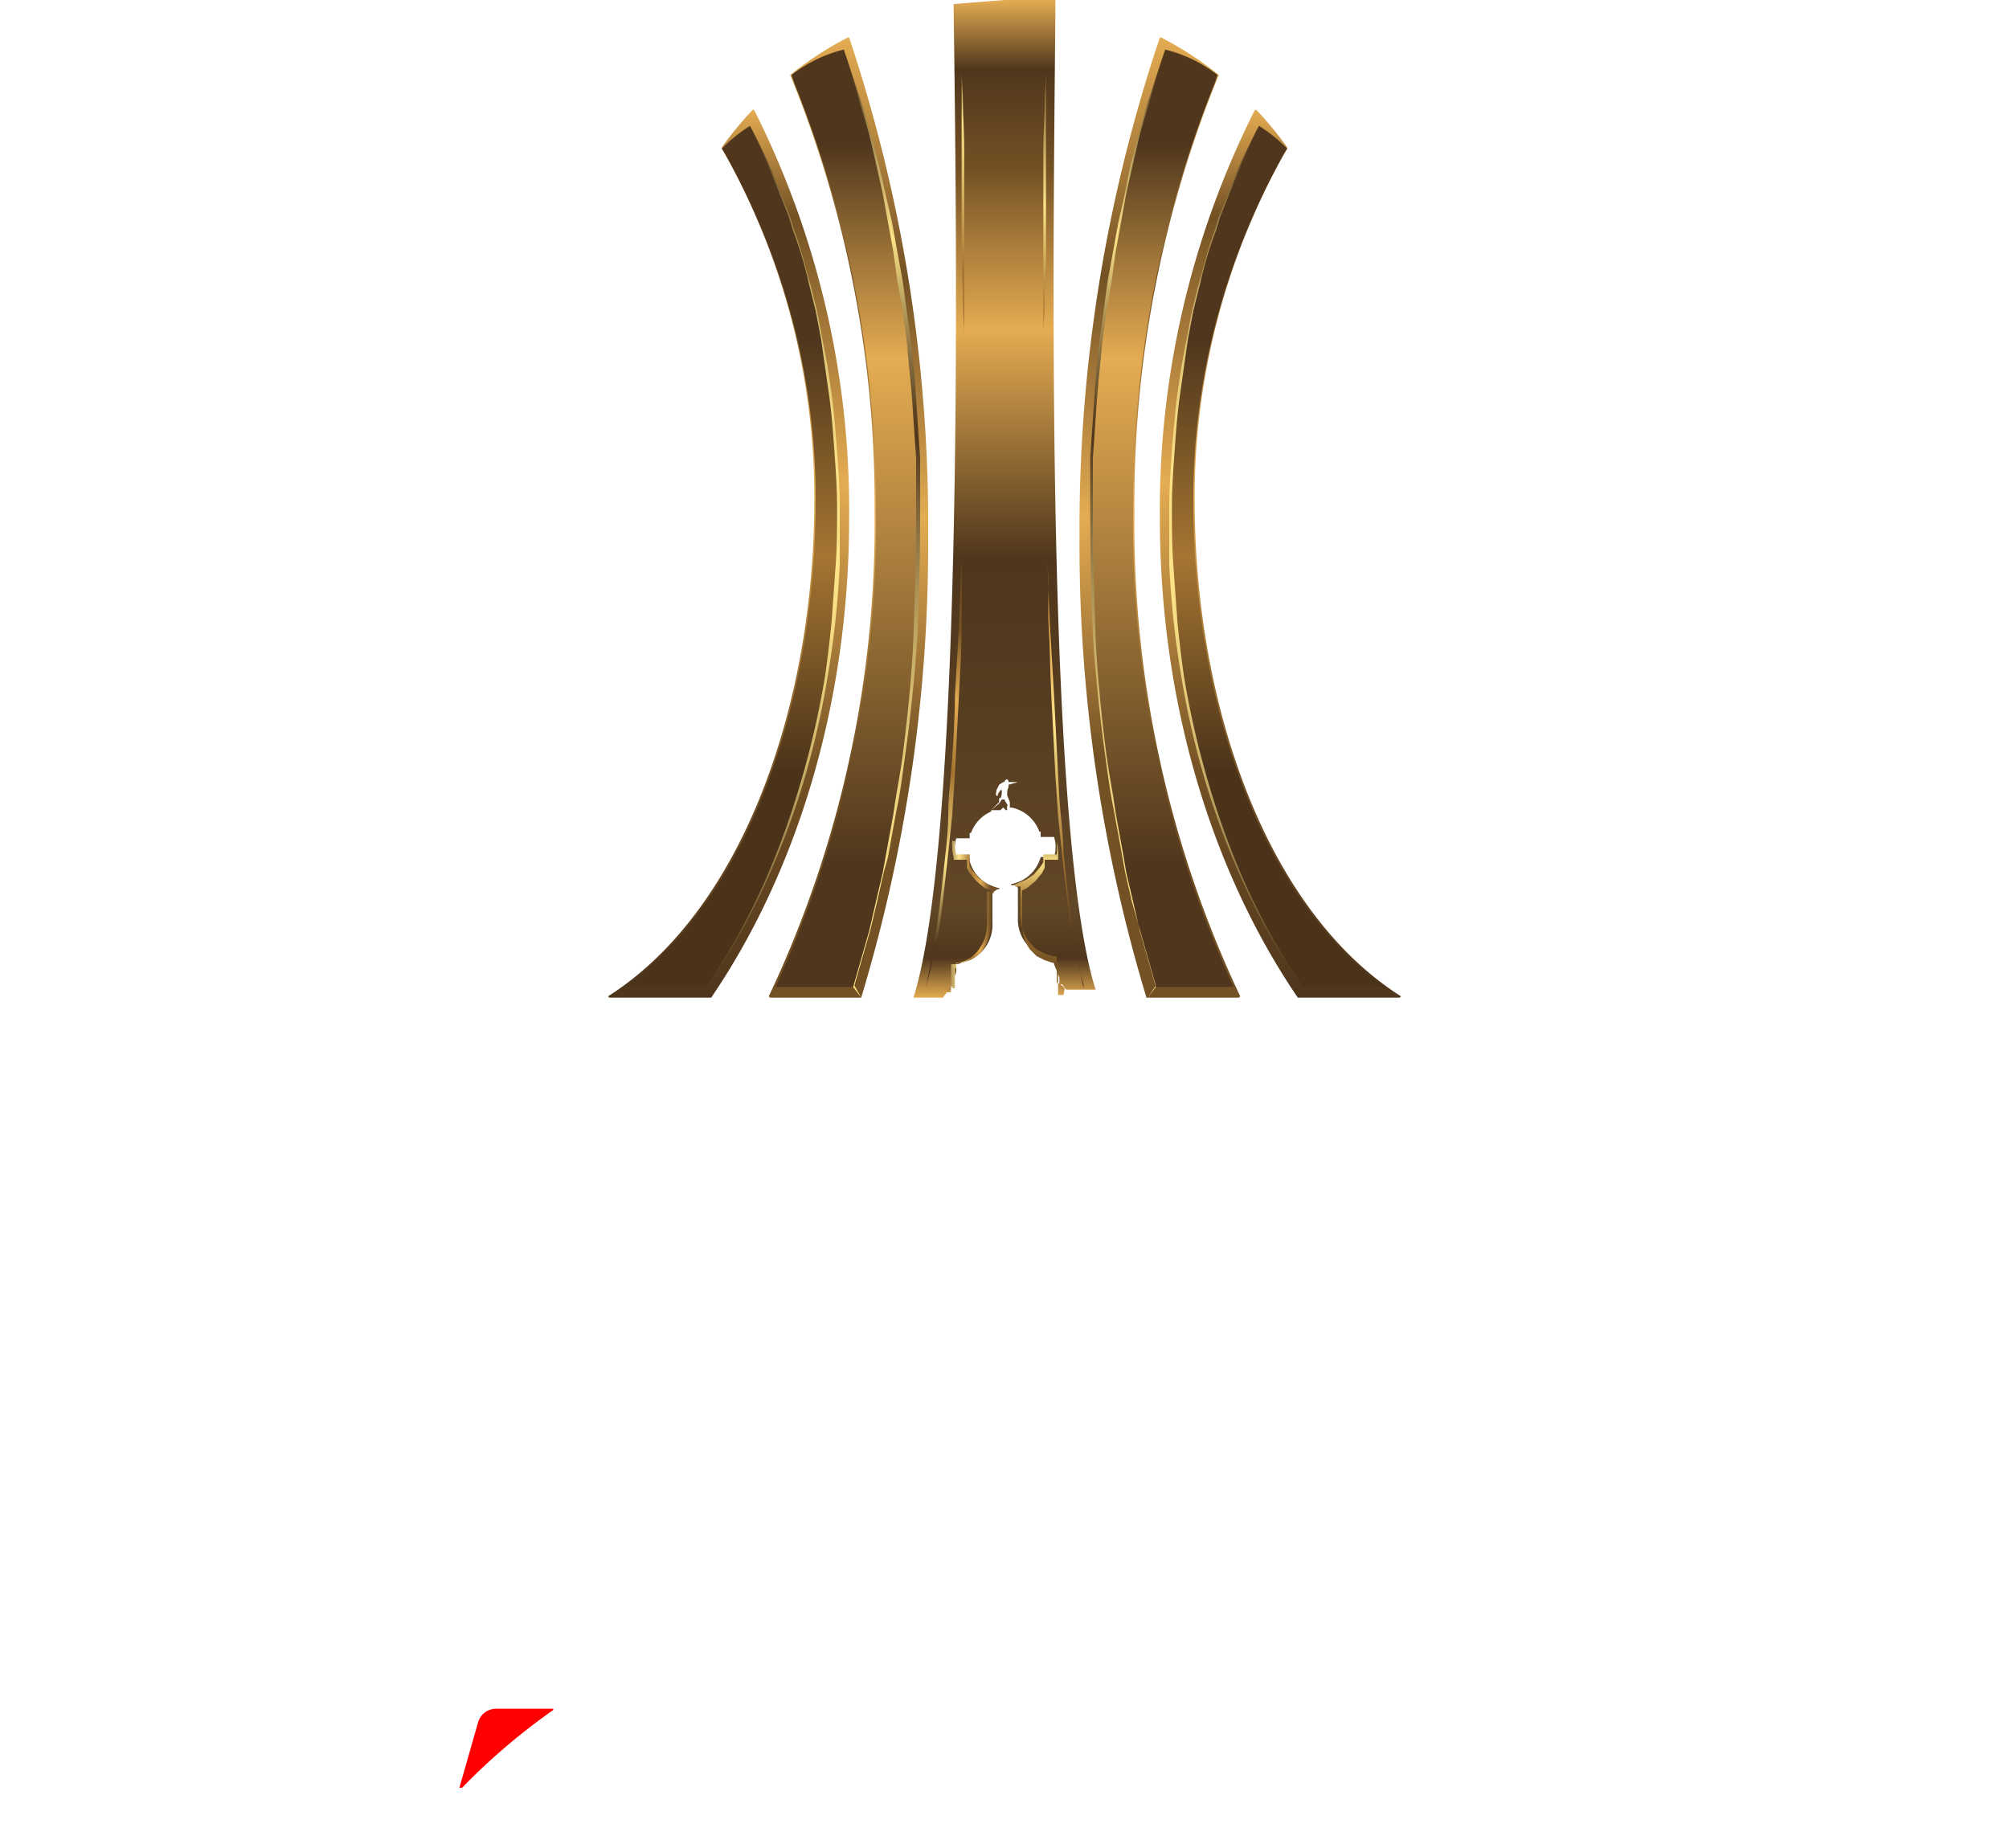 <svg xmlns="http://www.w3.org/2000/svg" xmlns:xlink="http://www.w3.org/1999/xlink" viewBox="0 0 150 138" width="329.69" height="303.315"><defs><style type="text/css">.a{mask:url(#a);filter:url(#s);}.b,.d{mix-blend-mode:multiply;}.b{fill:url(#c);}.c{mask:url(#d);filter:url(#v);}.d{fill:url(#f);}.e{fill:red;}.f{fill:url(#g);}.g{fill:url(#h);}.h{fill:url(#i);}.i{fill:url(#j);}.j{fill:url(#k);}.k{fill:url(#l);}.l{fill:url(#m);}.m{fill:url(#n);}.n{fill:url(#o);}.o{fill:url(#p);}.p{fill:url(#q);}.q{mask:url(#r);}.r{fill:url(#t);}.s{mask:url(#u);}.t{fill:url(#w);}.u{fill:url(#x);}.v{fill:url(#y);}.w{fill:url(#z);}.x{fill:url(#aa);}.y{fill:url(#ab);}.z{fill:url(#ac);}.aa{fill:url(#ad);}.ab{fill:url(#ae);}.ac{filter:url(#e);}.ad{filter:url(#b);}</style><filter id="b" x="71.85" y="-8260.65" width="6.3" height="32766" filterUnits="userSpaceOnUse" color-interpolation-filters="sRGB"><feFlood flood-color="#fff" result="bg"/><feBlend in="SourceGraphic" in2="bg"/></filter><mask id="a" x="71.85" y="-8260.65" width="6.3" height="32766" maskUnits="userSpaceOnUse"><g class="ad"/></mask><linearGradient id="c" x1="75" y1="7.93" x2="75" y2="0.67" gradientUnits="userSpaceOnUse"><stop offset="0"/><stop offset="0.05" stop-color="#1e1e1e"/><stop offset="0.17" stop-color="#616161"/><stop offset="0.28" stop-color="#999"/><stop offset="0.38" stop-color="#c5c5c5"/><stop offset="0.47" stop-color="#e5e5e5"/><stop offset="0.55" stop-color="#f8f8f8"/><stop offset="0.6" stop-color="#fff"/><stop offset="1" stop-color="#fff"/></linearGradient><filter id="e" x="69.1" y="-8260.65" width="11.81" height="32766" filterUnits="userSpaceOnUse" color-interpolation-filters="sRGB"><feFlood flood-color="#fff" result="bg"/><feBlend in="SourceGraphic" in2="bg"/></filter><mask id="d" x="69.1" y="-8260.65" width="11.81" height="32766" maskUnits="userSpaceOnUse"><g class="ac"/></mask><linearGradient id="f" x1="75" y1="0.67" x2="75" y2="73.77" gradientUnits="userSpaceOnUse"><stop offset="0.06" stop-color="#fff"/><stop offset="0.22" stop-color="#fff"/><stop offset="0.38" stop-color="#fff"/><stop offset="0.53" stop-color="#fff"/><stop offset="0.74" stop-color="#ccc"/><stop offset="0.75" stop-color="#cfcfcf"/><stop offset="0.8" stop-color="#eaeaea"/><stop offset="0.84" stop-color="#f9f9f9"/><stop offset="0.88" stop-color="#fff"/><stop offset="1" stop-color="#fff"/></linearGradient><linearGradient id="g" x1="75" y1="74.51" x2="75" gradientUnits="userSpaceOnUse"><stop offset="0" stop-color="#e4ac52"/><stop offset="0.04" stop-color="#4f361c"/><stop offset="0.09" stop-color="#614726"/><stop offset="0.44" stop-color="#4f361c"/><stop offset="0.67" stop-color="#e4ac52"/><stop offset="0.83" stop-color="#745124"/><stop offset="0.93" stop-color="#4f361c"/><stop offset="1" stop-color="#e4ac52"/></linearGradient><linearGradient id="h" x1="71.95" y1="25.83" x2="71.95" y2="4.34" gradientUnits="userSpaceOnUse"><stop offset="0.25" stop-color="#a57531"/><stop offset="0.79" stop-color="#fde489"/><stop offset="1" stop-color="#745124"/></linearGradient><linearGradient id="i" x1="70.45" y1="73.82" x2="70.45" y2="41.78" gradientUnits="userSpaceOnUse"><stop offset="0.1" stop-color="#4f361c"/><stop offset="0.29" stop-color="#fde489"/><stop offset="0.5" stop-color="#a57531"/><stop offset="0.67" stop-color="#e4ac52"/><stop offset="0.84" stop-color="#745124"/></linearGradient><linearGradient id="j" x1="79.55" y1="73.82" x2="79.55" y2="41.78" gradientUnits="userSpaceOnUse"><stop offset="0.1" stop-color="#4f361c"/><stop offset="0.31" stop-color="#a57531"/><stop offset="0.61" stop-color="#fde489"/><stop offset="0.81" stop-color="#e4ac52"/><stop offset="0.97" stop-color="#745124"/></linearGradient><linearGradient id="k" x1="78.05" y1="25.83" x2="78.05" y2="4.34" gradientUnits="userSpaceOnUse"><stop offset="0.12" stop-color="#a57531"/><stop offset="0.49" stop-color="#fde489"/><stop offset="0.97" stop-color="#745124"/></linearGradient><linearGradient id="l" x1="63.39" y1="74.51" x2="63.39" y2="2.79" gradientUnits="userSpaceOnUse"><stop offset="0" stop-color="#745124"/><stop offset="0.25" stop-color="#745124"/><stop offset="0.5" stop-color="#e4ac52"/><stop offset="0.75" stop-color="#745124"/><stop offset="1" stop-color="#e4ac52"/></linearGradient><linearGradient id="m" x1="63.19" y1="73.68" x2="63.19" y2="3.72" gradientUnits="userSpaceOnUse"><stop offset="0.13" stop-color="#4f361c"/><stop offset="0.67" stop-color="#e4ac52"/><stop offset="0.9" stop-color="#4f361c"/></linearGradient><linearGradient id="n" x1="65.83" y1="74.6" x2="65.83" y2="2.72" gradientUnits="userSpaceOnUse"><stop offset="0" stop-color="#fde489"/><stop offset="0.11" stop-color="#fae187"/><stop offset="0.2" stop-color="#f0d781"/><stop offset="0.28" stop-color="#dfc676"/><stop offset="0.36" stop-color="#c7ae67"/><stop offset="0.43" stop-color="#a88f54"/><stop offset="0.5" stop-color="#836a3c"/><stop offset="0.57" stop-color="#573e21"/><stop offset="0.58" stop-color="#4f361c"/><stop offset="0.61" stop-color="#5b4223"/><stop offset="0.65" stop-color="#7a6137"/><stop offset="0.71" stop-color="#ac9356"/><stop offset="0.78" stop-color="#f1d881"/><stop offset="0.79" stop-color="#fde489"/><stop offset="0.93" stop-color="#876e3f"/><stop offset="1" stop-color="#4f361c"/></linearGradient><linearGradient id="o" x1="54.42" y1="74.51" x2="54.42" y2="8.17" gradientUnits="userSpaceOnUse"><stop offset="0" stop-color="#4f361c"/><stop offset="0.25" stop-color="#745124"/><stop offset="0.58" stop-color="#e4ac52"/><stop offset="0.88" stop-color="#745124"/><stop offset="1" stop-color="#e4ac52"/></linearGradient><linearGradient id="p" x1="54.59" y1="73.68" x2="54.59" y2="9.4" gradientUnits="userSpaceOnUse"><stop offset="0.25" stop-color="#4b331a"/><stop offset="0.5" stop-color="#a57531"/><stop offset="0.75" stop-color="#4f361c"/></linearGradient><linearGradient id="q" x1="57.72" y1="74.58" x2="57.72" y2="9.32" gradientUnits="userSpaceOnUse"><stop offset="0" stop-color="#4f361c"/><stop offset="0.07" stop-color="#765d34"/><stop offset="0.18" stop-color="#a68d52"/><stop offset="0.27" stop-color="#ccb36a"/><stop offset="0.36" stop-color="#e7ce7b"/><stop offset="0.44" stop-color="#f7de85"/><stop offset="0.5" stop-color="#fde489"/><stop offset="0.6" stop-color="#fae187"/><stop offset="0.67" stop-color="#f0d781"/><stop offset="0.74" stop-color="#dfc676"/><stop offset="0.81" stop-color="#c7ae67"/><stop offset="0.87" stop-color="#a88f54"/><stop offset="0.93" stop-color="#836a3c"/><stop offset="0.99" stop-color="#573e21"/><stop offset="1" stop-color="#4f361c"/></linearGradient><filter id="s" x="71.85" y="0.67" width="6.3" height="7.25" filterUnits="userSpaceOnUse" color-interpolation-filters="sRGB"><feFlood flood-color="#fff" result="bg"/><feBlend in="SourceGraphic" in2="bg"/></filter><mask id="r" x="71.85" y="0.67" width="6.3" height="7.25" maskUnits="userSpaceOnUse"><g class="a"><path class="b" d="M71.8.9c0,.9,0,2.1,0,3.5V7.9h6.1V4.3c0-1.4,0-2.6,0-3.5L75,.7Z"/></g></mask><linearGradient id="t" x1="75" y1="7.93" x2="75" y2="0.67" gradientUnits="userSpaceOnUse"><stop offset="0" stop-color="#4f361c"/><stop offset="0.14" stop-color="#5b3a1f"/><stop offset="0.41" stop-color="#6e4123"/><stop offset="0.6" stop-color="#754324"/><stop offset="1" stop-color="#4f361c"/></linearGradient><filter id="v" x="69.1" y="0.67" width="11.81" height="73.1" filterUnits="userSpaceOnUse" color-interpolation-filters="sRGB"><feFlood flood-color="#fff" result="bg"/><feBlend in="SourceGraphic" in2="bg"/></filter><mask id="u" x="69.1" y="0.67" width="11.81" height="73.1" maskUnits="userSpaceOnUse"><g class="c"><path class="d" d="M69.1,73.8c3.4-12.9,3-53.8,2.8-69.4,0-1.4,0-2.6,0-3.5L75,.7l3.2.2c0,.9,0,2.1,0,3.5-.2,15.6-.6,56.5,2.8,69.4L79,73.6v-.2h0l-.4-1h0V72h-.1l-.9-.3a2.9,2.9,0,0,1-1.7-2.8V66.6l-.2-.2h-.3a0,0,0,0,1,0-.1h.1a2.8,2.8,0,0,0,2.1-2v-.2h1a2.5,2.5,0,0,0,0-1.5h-1v-.4h-.1a2.8,2.8,0,0,0-2.1-1.8h-.1c0-.1,0-.3,0-.4l-.2-.5v-.2a.8.8,0,0,1,.1-.4V59h0l.7-.2h-.7a.2.2,0,0,0-.1-.2c-.1,0-.2.1-.2.2h-.1l-.3.2-.2.4c-.1.2-.1.4,0,.4s.1,0,.1-.1h0l.2-.3h.1c0,.3.1.4-.1.6h-.1v.3h0l-.3.3-.2.2c-.1.1-.1.2-.1.2a2.8,2.8,0,0,0-1.5,1.6h-.1v.4h-1a2.5,2.5,0,0,0,0,1.5h1V64a2.8,2.8,0,0,0,2.1,2h.1a0,0,0,0,1,0,.1h-.3l-.2.2v2.2a2.9,2.9,0,0,1-1.7,2.8l-.9.3h-.1v.4h0l-.4,1h0v.2ZM75,59.9h-.1l-.2.3-.6.5h.7l.2-.2h0l.2.2h.1a1.4,1.4,0,0,1,0-.3C75.3,60.1,75.1,60,75,59.9Z"/></g></mask><linearGradient id="w" x1="75" y1="0.67" x2="75" y2="73.77" gradientUnits="userSpaceOnUse"><stop offset="0.06" stop-color="#4f361c"/><stop offset="0.22" stop-color="#a57531"/><stop offset="0.25" stop-color="#ad7d36"/><stop offset="0.29" stop-color="#c39545"/><stop offset="0.35" stop-color="#e7ba5c"/><stop offset="0.38" stop-color="#fbcf69"/><stop offset="0.53" stop-color="#fbcf69"/><stop offset="0.74" stop-color="#e4ac52"/><stop offset="0.75" stop-color="#d29e4b"/><stop offset="0.78" stop-color="#a3793b"/><stop offset="0.81" stop-color="#7f5c2d"/><stop offset="0.83" stop-color="#644724"/><stop offset="0.86" stop-color="#553a1e"/><stop offset="0.88" stop-color="#4f361c"/><stop offset="1" stop-color="#734122"/></linearGradient><linearGradient id="x" x1="-55.85" y1="74.51" x2="-55.85" y2="2.79" gradientTransform="matrix(-1, 0, 0, 1, 30.76, 0)" xlink:href="#l"/><linearGradient id="y" x1="-56.05" y1="73.68" x2="-56.05" y2="3.72" gradientTransform="matrix(-1, 0, 0, 1, 30.76, 0)" xlink:href="#m"/><linearGradient id="z" x1="-53.41" y1="74.6" x2="-53.41" y2="2.72" gradientTransform="matrix(-1, 0, 0, 1, 30.76, 0)" xlink:href="#n"/><linearGradient id="aa" x1="-64.82" y1="74.51" x2="-64.82" y2="8.17" gradientTransform="matrix(-1, 0, 0, 1, 30.76, 0)" xlink:href="#o"/><linearGradient id="ab" x1="-64.66" y1="73.68" x2="-64.66" y2="9.4" gradientTransform="matrix(-1, 0, 0, 1, 30.76, 0)" xlink:href="#p"/><linearGradient id="ac" x1="-61.52" y1="74.58" x2="-61.52" y2="9.32" gradientTransform="matrix(-1, 0, 0, 1, 30.76, 0)" xlink:href="#q"/><linearGradient id="ad" x1="70.36" y1="67.55" x2="74.61" y2="67.55" gradientUnits="userSpaceOnUse"><stop offset="0" stop-color="#4f361c"/><stop offset="0.29" stop-color="#fde489"/><stop offset="0.5" stop-color="#a57531"/><stop offset="0.67" stop-color="#e4ac52"/><stop offset="0.84" stop-color="#745124"/></linearGradient><linearGradient id="ae" x1="77.49" y1="74.56" x2="77.49" y2="60.16" gradientUnits="userSpaceOnUse"><stop offset="0" stop-color="#e4ac52"/><stop offset="0.16" stop-color="#745124"/><stop offset="0.5" stop-color="#a57531"/><stop offset="0.71" stop-color="#fde489"/><stop offset="0.9" stop-color="#4f361c"/></linearGradient></defs><title>logo-libertadores2</title><path d="M69.2,136.4h-.7c-1.6,0-1.4-.5-.7-3s1.1-3.2,2.1-3.2,1,.6.7,1.4H73c.4-1.5.1-2.8-2.7-2.8s-4,.7-5,4.5-.6,4.6,2.7,4.6a14.9,14.9,0,0,0,3.2-.3l1.1-4.2H70Zm7.4-5.3a.8.8,0,0,1,.9-.7h2.6l.4-1.4H76.7c-1.5,0-2,.3-2.6,2.6L73,135.9c-.3,1.4.1,2,1.3,2h3.2a1.2,1.2,0,0,0,1.2-.9l.3-.7H75.7c-.3,0-.4-.1-.4-.3l.5-2.1h3.2l.4-1.4H76.3Zm37.5-.7h2.6l.4-1.4h-3.7c-1.5,0-2,.3-2.6,2.6l-1.1,4.3c-.3,1.4.1,2,1.2,2h3.2a1.2,1.2,0,0,0,1.2-.9l.3-.7h-3.2c-.3,0-.4-.1-.4-.3l.5-2.1h3.2l.4-1.4h-3.2l.4-1.4A.8.8,0,0,1,114.2,130.4ZM61.7,129H58.5l-2.2,8.6a.2.2,0,0,0,.2.3h2.9c3.6,0,4.2-.7,5.2-4.5S64.8,129,61.7,129Zm.3,4.4c-.7,2.6-1.1,3-2.4,3H59l1.5-6h.8C62.7,130.4,62.7,130.9,62,133.4Zm44.5-4.4h-3.2l-2.2,8.6a.2.2,0,0,0,.2.3h2.1l1.9-7.5h.8c1,0,1.2.4.9,1.4l-1.5,5.8a.2.2,0,0,0,.2.3h2.1l1.6-6.1C110,129.7,109.1,129,106.5,129Zm-11.9.6.2-.6H88l-.4,1.4H90s0,0,0,0a2,2,0,0,0-.7,1.1l-1.6,6a.2.2,0,0,0,.2.3h2.3l1.9-7.5h1.2A1.2,1.2,0,0,0,94.6,129.6ZM56.6,129H54.4l-2.2,8.6a.2.2,0,0,0,.2.3h2.3l2.2-8.6A.2.2,0,0,0,56.6,129Zm41.9-.1c-2.7,0-3.9.5-4.9,4.6s-.2,4.6,2.6,4.6,3.9-.6,4.9-4.6S101.7,128.9,98.5,128.9Zm.1,4.5c-.7,2.5-1.3,3.2-2.1,3.2s-1.2-.4-.5-3.2,1.2-3.1,2.1-3.1S99.3,130.8,98.6,133.4Zm-56.9-1a2.8,2.8,0,0,0,2.5-2.2c.4-1.7-.9-2.6-2.4-2.5l-2.3,8a1.1,1.1,0,0,1-1,.8h-.9l1.4-4.8h-.1a51.5,51.5,0,0,0-6,6.2.1.1,0,0,0,0,.1h6c2.5,0,3.9-.8,4.4-2.6a2.1,2.1,0,0,0-1.7-2.8S41.6,132.4,41.7,132.4Zm10.7-.8c.4-1.4-.5-2.6-2.8-2.6H46.1l-2.2,8.6a.2.2,0,0,0,.2.3h2.1l1.9-7.5H49c.8,0,1.1.5,1,1.2a1.8,1.8,0,0,1-1.8,1.4h-.3l.9,4.3a.7.7,0,0,0,.8.6h1.9l-.8-3.6a1.8,1.8,0,0,0-.3-.6s0,0,0-.1A2.7,2.7,0,0,0,52.4,131.6Zm32-2.8c-2.1,0-3.3.8-3.7,2.4a2.4,2.4,0,0,0,.2,1.6c.6,1,2.1,1.1,3,1.7a.8.8,0,0,1,.3,1,1.2,1.2,0,0,1-1.3,1.1c-.7,0-1.1-.4-.7-1.7H79.8c-.9,2.2.3,3.2,2.7,3.2s3.4-.5,3.9-2.5a2.1,2.1,0,0,0-.4-1.9c-.8-.9-2.4-1.1-3-1.6a.9.9,0,0,1-.2-1,1.1,1.1,0,0,1,1.2-.9c1,0,1,.6.8,1.3H87C87.5,130,86.9,128.8,84.4,128.8Z" style="fill:#FFFFFF"/><path class="e" d="M34.3,133.5l1.4-4.9a1.4,1.4,0,0,1,1.3-1h4.3a.1.1,0,0,1,0,.1,47.7,47.7,0,0,0-6.8,5.8Z"/><path d="M3.5,113.8V102l-1.7-.2L0,102v14.9H9.6a7.1,7.1,0,0,0,.2-1.6,7.3,7.3,0,0,0-.2-1.6ZM12,102v14.9h3.5V102H12Zm15,7.3a3.2,3.2,0,0,0,1.9-3.2c0-2.7-1.7-4.3-5.9-4.3a25,25,0,0,0-4.8.5v14.7a27.3,27.3,0,0,0,4.9.4c4.6,0,6.5-1.8,6.5-4.6A3.5,3.5,0,0,0,27,109.3Zm-5.4-4.7h1.6c1.5,0,2.3.6,2.3,1.7s-.6,1.8-2.1,1.8H21.6Zm1.8,9.9H21.6v-3.7h2c1.7,0,2.5.7,2.5,1.9S25.3,114.5,23.4,114.5Zm11-.7v-3h5.7a6.7,6.7,0,0,0,.2-1.5,6.9,6.9,0,0,0-.2-1.5H34.5v-2.7h6.4a5.8,5.8,0,0,0,.2-1.5,5.8,5.8,0,0,0-.2-1.6H31v14.9H41.1a7.1,7.1,0,0,0,.2-1.6,6.9,6.9,0,0,0-.2-1.5Zm20.5-7.3c0-2.9-1.9-4.8-6.4-4.8a26.7,26.7,0,0,0-5,.5v14.7H47v-5.2h1.9l3.1,5.2h.9a12.4,12.4,0,0,0,2.9-.3L52.3,111A4.8,4.8,0,0,0,54.9,106.5Zm-6.1,2.4H47v-4.2h1.8c1.7,0,2.6.8,2.6,2.1S50.6,108.9,48.8,108.9Zm19.2-5.4a5.8,5.8,0,0,0-.2-1.5h-12a7,7,0,0,0-.2,1.6,7,7,0,0,0,.2,1.5h4.3v11.8l1.7.2,1.7-.2V105.1h4.2A6.1,6.1,0,0,0,68.1,103.5Zm5.2-1.7H71.4l-5.6,14.8a5.6,5.6,0,0,0,1.8.3h1.6l3.4-9.3.4-1.4.5,1.4,1.3,3.4H72.7a6,6,0,0,0-.6,1.5,6.7,6.7,0,0,0-.3,1.4h4.1l1.1,3h1.3l2.2-.3L74.9,102Zm13.3-.2a27.3,27.3,0,0,0-4.8.4v14.8a34.4,34.4,0,0,0,4.9.3c5.1,0,8.5-3,8.5-7.9S92,101.7,86.5,101.7Zm.3,12.3H85.2V105h1.5c3,0,4.6,1.7,4.6,4.4S89.6,113.9,86.8,113.9Zm17.4-12.5a7.9,7.9,0,1,0,7.8,7.9A7.6,7.6,0,0,0,104.2,101.5Zm0,12.6c-2.5,0-4.1-1.8-4.1-4.6s1.6-4.7,4.1-4.7,4.1,1.8,4.1,4.7S106.6,114,104.2,114Zm20.5-7.5c0-2.9-1.9-4.8-6.4-4.8a26.7,26.7,0,0,0-5,.5v14.7h3.5v-5.2h1.9l3.1,5.2h.9a12.4,12.4,0,0,0,2.9-.3L122,111A4.8,4.8,0,0,0,124.6,106.5Zm-6.1,2.4h-1.8v-4.2h1.8c1.7,0,2.6.8,2.6,2.1S120.4,108.9,118.6,108.9Zm11.8,4.9v-3h5.7a6.7,6.7,0,0,0,.2-1.5,6.9,6.9,0,0,0-.2-1.5h-5.7v-2.7h6.4a5.8,5.8,0,0,0,.2-1.5,5.8,5.8,0,0,0-.2-1.6h-9.9v14.9H137a7.1,7.1,0,0,0,.2-1.6,6.9,6.9,0,0,0-.2-1.5Zm14.9-6.1c-2.7-.7-3-1-3-1.7s.7-1.2,2.1-1.2a6.6,6.6,0,0,1,3.8,1.2,3.6,3.6,0,0,0,1.6-2.8,8.4,8.4,0,0,0-5.2-1.5c-3.4,0-5.7,1.8-5.7,4.7s2.2,4,4.7,4.6,3,1.1,3,1.9-.7,1.3-2.3,1.3a7,7,0,0,1-4.3-1.4,3.7,3.7,0,0,0-1.6,2.8,8.7,8.7,0,0,0,5.8,1.8c3.6,0,5.8-1.8,5.8-5S148,108.4,145.3,107.7Z" style="fill: #FFFFFF"/><path d="M54.4,86l-.8-.5a2.8,2.8,0,0,0-2,0l-.8.5a2.3,2.3,0,0,0-.5.8,2.7,2.7,0,0,0-.2,1v5.7a2.8,2.8,0,0,0,.2,1.2,2.3,2.3,0,0,0,.6.8l.8.4h.9l1-.2.8-.5a2.5,2.5,0,0,0,.5-.8,2.5,2.5,0,0,0,.2-1v-.6H53.4v.5a1.2,1.2,0,0,1-.1.5l-.2.3h-.5a.7.7,0,0,1-.6-.3,1.3,1.3,0,0,1-.2-.7V88.1a1.7,1.7,0,0,1,.2-.8.6.6,0,0,1,.6-.3.7.7,0,0,1,.6.3,1.1,1.1,0,0,1,.2.7v.5h1.7v-.6a2.8,2.8,0,0,0-.2-1A2.5,2.5,0,0,0,54.4,86Zm6.2-.1-.8-.5a2.7,2.7,0,0,0-1.9,0l-.8.5a2.4,2.4,0,0,0-.6.8,2.8,2.8,0,0,0-.2,1.2v5.5a2.8,2.8,0,0,0,.2,1.2,2.4,2.4,0,0,0,.6.8l.8.5.9.2.9-.2.8-.5a2.4,2.4,0,0,0,.6-.8,2.8,2.8,0,0,0,.2-1.2V87.9a2.8,2.8,0,0,0-.2-1.2A2.4,2.4,0,0,0,60.6,85.9Zm-.9,7.5a.9.9,0,0,1-.3.7l-.6.2-.6-.2a.9.9,0,0,1-.3-.7V87.9a.9.9,0,0,1,.3-.7l.6-.2.6.2a.9.9,0,0,1,.3.7Zm8.5-8H66.7v5.1a.1.1,0,0,1-.2,0l-1.9-5.2H63V95.8h1.7V90.7a.1.1,0,0,1,.2,0l1.9,5.2h1.6V85.5Zm8.4,0H75.1l-1.7,5h-.2l-1.7-5H69.9V95.8h1.7V90.7a.1.1,0,0,1,.2,0L72.9,94h.9l1.1-3.4a.1.1,0,0,1,.2,0v5.1h1.7V85.5Zm6.2,0H78.3V95.8H83V94.4H80V91.5h2.6V89.9H80V87.1H83V85.5Zm5.7.8-.9-.6-1.3-.2H84.2V95.8h2.1a2.9,2.9,0,0,0,2.2-.8,3.1,3.1,0,0,0,.7-2.2v-.6a3,3,0,0,0-.3-1.4,1.7,1.7,0,0,0-.6-.7l.3-.2.3-.4.2-.5a3.4,3.4,0,0,0,.1-.7v-.4a3.6,3.6,0,0,0-.1-1A2.3,2.3,0,0,0,88.6,86.2Zm-1,7.1a1.3,1.3,0,0,1-.1.5l-.3.3H85.9V91.2H87l.3.3a1,1,0,0,1,.2.4,4.6,4.6,0,0,1,0,.7C87.6,92.9,87.6,93.1,87.5,93.3Zm-.2-4a1,1,0,0,1-.9.3h-.6V87.1h.5a1.2,1.2,0,0,1,.9.3,1.5,1.5,0,0,1,.3,1A1.8,1.8,0,0,1,87.3,89.3Zm7.4-3.4-.8-.5a2.7,2.7,0,0,0-1.9,0l-.8.5a2.4,2.4,0,0,0-.6.8,2.8,2.8,0,0,0-.2,1.2v5.5a2.8,2.8,0,0,0,.2,1.2,2.4,2.4,0,0,0,.6.8l.8.5.9.2.9-.2.8-.5a2.4,2.4,0,0,0,.6-.8,2.8,2.8,0,0,0,.2-1.2V87.9a2.8,2.8,0,0,0-.2-1.2A2.4,2.4,0,0,0,94.7,85.9Zm-.9,7.5a.9.9,0,0,1-.3.7l-.6.2-.6-.2a.9.9,0,0,1-.3-.7V87.9a.9.9,0,0,1,.3-.7L93,87l.6.2a.9.9,0,0,1,.3.7Zm7.4.9H98.4V85.5H96.7V95.8h4.6V94.4Zm4.9-4.4h-2.9l-.2.2v1.4l.2.2h2.9l.2-.2V90Zm-59.3,0H43.9l-.2.2v1.4l.2.2h2.9l.2-.2V90Z" style="fill: #FFFFFF"/><path class="f" d="M75.2,60.2a1.4,1.4,0,0,0,0,.3h-.1l-.2-.2h0l-.2.2h-.7l.6-.5.2-.3H75C75.1,60,75.3,60.1,75.2,60.2ZM70.4,74.5l.3-.4H71v-.5h0l.4-1h0V72h.1l.9-.3a2.9,2.9,0,0,0,1.7-2.8V66.6l.2-.2h.3a0,0,0,0,0,0-.1h-.1a2.8,2.8,0,0,1-2.1-2v-.2h-1a2.5,2.5,0,0,1,0-1.5h1v-.4h.1a2.8,2.8,0,0,1,1.5-1.6s0-.1.1-.2l.2-.2.3-.3h0v-.3h.1c.1-.2.1-.3.1-.6h-.1l-.2.3h0c0,.1,0,.2-.1.1s0-.2,0-.4l.2-.4.3-.2H75c0-.1.1-.2.2-.2a.2.2,0,0,1,.1.2H76l-.7.2h0v.2a.8.8,0,0,0-.1.4v.2l.2.5c0,.1,0,.3,0,.4h.1a2.8,2.8,0,0,1,2.1,1.8h.1v.4h1a2.5,2.5,0,0,1,0,1.5h-1V64a2.8,2.8,0,0,1-2.1,2h-.1a0,0,0,0,0,0,.1h.3l.2.2v2.2a2.9,2.9,0,0,0,1.7,2.8l.9.3h.1v.4h0l.4,1h0v.5h.2l.3.4h2.2c-4.1-13-3-64.8-3-74.2L75,0,71.2.3c.1,9.4,1.1,61.3-3,74.2Z"/><path class="g" d="M72,25.8v-.9c0-.6-.1-1.4-.1-2.4s-.1-2.2-.1-3.4V15.1c0-1.3,0-2.7,0-3.9s0-2.4,0-3.4,0-1.8,0-2.4v0c0,.6.1,1.4.1,2.4s.1,2.2.1,3.4v3.9c0,1.3,0,2.7,0,3.9s0,2.4,0,3.4,0,1.8,0,2.4Z"/><path class="h" d="M69.1,73.8l.3-1.4.3-1.6.3-2c.1-.7.2-1.6.3-2.4l.3-2.7c.1-.9.2-1.9.2-2.9s.1-2,.2-3,.3-4,.3-5.9l.3-5.1.2-5v1.4c0,.9,0,2.1,0,3.6s-.1,3.3-.2,5.1-.2,3.9-.3,5.9l-.2,3c-.1,1-.2,2-.3,2.9s-.2,1.8-.3,2.7-.2,1.7-.3,2.4-.2,1.4-.4,2l-.3,1.6-.3,1Z"/><path class="i" d="M78.2,41.8l.2,5,.3,5.1c.1,1.9.2,3.9.3,5.9s.1,2,.2,3,.2,2,.2,2.9l.3,2.7c.1.9.2,1.7.3,2.4l.3,2,.3,1.6.3,1.4v-.3l-.3-1-.3-1.6c-.1-.6-.3-1.3-.4-2s-.2-1.6-.3-2.4-.2-1.8-.3-2.7-.2-1.9-.3-2.9l-.2-3c-.1-2-.2-4-.3-5.9s-.1-3.6-.2-5.1,0-2.8,0-3.6Z"/><path class="j" d="M78.1,4.3v.9c0,.6,0,1.4,0,2.4s0,2.2,0,3.4V19c0,1.3-.1,2.4-.1,3.4s-.1,1.8-.1,2.4v0c0-.6,0-1.4,0-2.4s0-2.2,0-3.4,0-2.6,0-3.9V11.1c0-1.3.1-2.4.1-3.4s.1-1.8.1-2.4Z"/><path class="k" d="M57.5,74.5h6.8a117,117,0,0,0,5-34.4A115.1,115.1,0,0,0,63.4,2.8h-.1a25.7,25.7,0,0,0-4.3,2.8h0a84.1,84.1,0,0,1,6.3,32.7,82.5,82.5,0,0,1-7.9,36.1Z"/><path class="l" d="M63,3.7a10.4,10.4,0,0,0-3.9,1.9l.2.6h0a84.4,84.4,0,0,1,6.1,32.1,82.8,82.8,0,0,1-7.5,35.4h5.9a113.5,113.5,0,0,0,4.8-33.4C68.5,27,66.6,14.2,63,3.7Z"/><path class="m" d="M64.3,74.5l-.6-.8h0l.6-2.1.6-2.1q.5-2.2,1-4.3l.2-1.1.2-1.1.4-2.2c.2-1.5.5-2.9.7-4.4s.7-5.9.8-8.8.2-5.9.2-8.9c0-.7,0-1.5,0-2.2V34.2c-.1-1.5-.2-3-.3-4.4s-.3-2.9-.4-4.4l-.3-2.2L67,21l-.3-2.2-.4-2.2-.4-2.2-.5-2.2-.5-2.2L64.3,8l-.6-2.1L63,3.7h0l.4-.9-.4.9h0l.7,2.1.7,2.1.6,2.1.6,2.2.5,2.2.5,2.2.4,2.2.4,2.2.3,2.2.3,2.2c.2,1.5.3,2.9.4,4.4s.2,3,.3,4.4v2.2c0,.7,0,1.5,0,2.2q0,4.4-.2,8.9c-.2,3-.5,5.9-.9,8.8s-.4,2.9-.7,4.4l-.4,2.2L66.3,64,66,65.1l-.5,2.2L65,69.4l-.6,2.1-.6,2.1Z"/><path class="n" d="M45.5,74.5h7.6c6.4-9.4,10.3-22,10.3-35.8A66.4,66.4,0,0,0,56.3,8.2h-.1A25.8,25.8,0,0,0,53.9,11a.1.1,0,0,0,0,.1,52.4,52.4,0,0,1,6.9,26.3c0,15-5.2,30.5-15.4,37A0,0,0,0,0,45.5,74.5Z"/><path class="o" d="M56,9.4h0a11,11,0,0,0-2.1,1.7l.3.5a52.5,52.5,0,0,1,6.7,25.9c0,14.4-4.8,29.4-14.3,36.2h6.1c6.2-9.1,9.9-21.2,9.9-34.6C62.6,28.1,60.3,17.7,56,9.4Z"/><path class="p" d="M56,9.4c.6,1.2,1.3,2.5,1.8,3.8l.4,1,.4,1,.4,1,.3,1c.5,1.3.8,2.7,1.2,4l.5,2,.4,2.1.4,2.1c.1.7.2,1.4.3,2.1s.3,2.8.4,4.2.2,2.8.2,4.2,0,2.8,0,4.2a67.7,67.7,0,0,1-.9,8.4,62.7,62.7,0,0,1-1.9,8.2,59.4,59.4,0,0,1-3,7.8,51.9,51.9,0,0,1-4.2,7.3l.4.8-.4-.8h0a52.8,52.8,0,0,0,4.1-7.3,59.1,59.1,0,0,0,2.9-7.8,65.5,65.5,0,0,0,1.9-8.2q.3-2.1.5-4.2c.1-1.4.2-2.8.3-4.2s.1-2.8.1-4.2-.1-2.8-.2-4.2-.2-2.8-.4-4.2-.2-1.4-.3-2.1l-.3-2.1-.4-2.1-.5-2c-.3-1.4-.7-2.7-1.2-4l-.3-1-.4-1-.4-1-.4-1C57.2,11.9,56.6,10.7,56,9.4Z"/><g class="q"><path class="r" d="M71.8.9c0,.9,0,2.1,0,3.5V7.9h6.1V4.3c0-1.4,0-2.6,0-3.5L75,.7Z"/></g><g class="s"><path class="t" d="M69.1,73.8c3.4-12.9,3-53.8,2.8-69.4,0-1.4,0-2.6,0-3.5L75,.7l3.2.2c0,.9,0,2.1,0,3.5-.2,15.6-.6,56.5,2.8,69.4L79,73.6v-.2h0l-.4-1h0V72h-.1l-.9-.3a2.9,2.9,0,0,1-1.7-2.8V66.6l-.2-.2h-.3a0,0,0,0,1,0-.1h.1a2.8,2.8,0,0,0,2.1-2v-.2h1a2.5,2.5,0,0,0,0-1.5h-1v-.4h-.1a2.8,2.8,0,0,0-2.1-1.8h-.1c0-.1,0-.3,0-.4l-.2-.5v-.2a.8.8,0,0,1,.1-.4V59h0l.7-.2h-.7a.2.2,0,0,0-.1-.2c-.1,0-.2.1-.2.2h-.1l-.3.2-.2.4c-.1.2-.1.4,0,.4s.1,0,.1-.1h0l.2-.3h.1c0,.3.1.4-.1.6h-.1v.3h0l-.3.3-.2.2c-.1.1-.1.2-.1.2a2.8,2.8,0,0,0-1.5,1.6h-.1v.4h-1a2.5,2.5,0,0,0,0,1.5h1V64a2.8,2.8,0,0,0,2.1,2h.1a0,0,0,0,1,0,.1h-.3l-.2.2v2.2a2.9,2.9,0,0,1-1.7,2.8l-.9.3h-.1v.4h0l-.4,1h0v.2ZM75,59.9h-.1l-.2.3-.6.5h.7l.2-.2h0l.2.2h.1a1.4,1.4,0,0,1,0-.3C75.3,60.1,75.1,60,75,59.9Z"/></g><path class="u" d="M92.5,74.5H85.6a117,117,0,0,1-5-34.4A115.1,115.1,0,0,1,86.6,2.8h.1a25.7,25.7,0,0,1,4.3,2.8h0a84.1,84.1,0,0,0-6.3,32.7,82.5,82.5,0,0,0,7.9,36.1Z"/><path class="v" d="M87,3.7a10.4,10.4,0,0,1,3.9,1.9l-.2.6h0a84.4,84.4,0,0,0-6.1,32.1,82.8,82.8,0,0,0,7.5,35.4H86.3a113.5,113.5,0,0,1-4.8-33.4C81.5,27,83.4,14.2,87,3.7Z"/><path class="w" d="M85.7,74.5l.6-.8h0l-.6-2.1-.6-2.1q-.5-2.2-1-4.3L83.9,64l-.2-1.1-.4-2.2c-.2-1.5-.5-2.9-.7-4.4s-.7-5.9-.8-8.8-.2-5.9-.2-8.9c0-.7,0-1.5,0-2.2V34.2c.1-1.5.2-3,.3-4.4s.3-2.9.4-4.4l.3-2.2L83,21l.3-2.2.4-2.2.4-2.2.5-2.2.5-2.2L85.7,8l.6-2.1L87,3.7h0l-.4-.9.4.9h0l-.7,2.1-.7,2.1L85,10.1l-.6,2.2L84,14.4l-.5,2.2-.4,2.2-.4,2.2-.3,2.2-.3,2.2c-.2,1.5-.3,2.9-.4,4.4s-.2,3-.3,4.4v2.2c0,.7,0,1.5,0,2.2q0,4.4.2,8.9c.2,3,.5,5.9.9,8.8s.4,2.9.7,4.4l.4,2.2.2,1.1.2,1.1.5,2.2.6,2.1.6,2.1.6,2.1Z"/><path class="x" d="M104.5,74.5H96.9c-6.4-9.4-10.3-22-10.3-35.8A66.4,66.4,0,0,1,93.7,8.2h.1A25.8,25.8,0,0,1,96.1,11a.1.1,0,0,1,0,.1,52.4,52.4,0,0,0-6.9,26.3c0,15,5.2,30.5,15.4,37A0,0,0,0,1,104.5,74.5Z"/><path class="y" d="M94,9.4h0a11,11,0,0,1,2.1,1.7l-.3.5a52.5,52.5,0,0,0-6.7,25.9c0,14.4,4.8,29.4,14.3,36.2H97.3c-6.2-9.1-9.9-21.2-9.9-34.6C87.4,28.1,89.7,17.7,94,9.4Z"/><path class="z" d="M94,9.4c-.6,1.2-1.3,2.5-1.8,3.8l-.4,1-.4,1-.4,1-.3,1c-.5,1.3-.8,2.7-1.2,4l-.5,2-.4,2.1-.4,2.1c-.1.7-.2,1.4-.3,2.1s-.3,2.8-.4,4.2-.2,2.8-.2,4.2,0,2.8,0,4.2a67.7,67.7,0,0,0,.9,8.4,62.7,62.7,0,0,0,1.9,8.2,59.4,59.4,0,0,0,3,7.8,51.9,51.9,0,0,0,4.2,7.3l-.4.8.4-.8h0a52.8,52.8,0,0,1-4.1-7.3,59.1,59.1,0,0,1-2.9-7.8,65.5,65.5,0,0,1-1.9-8.2q-.3-2.1-.5-4.2c-.1-1.4-.2-2.8-.3-4.2s-.1-2.8-.1-4.2.1-2.8.2-4.2.2-2.8.4-4.2.2-1.4.3-2.1l.3-2.1.4-2.1.5-2c.3-1.4.7-2.7,1.2-4l.3-1,.4-1,.4-1,.4-1C92.8,11.9,93.4,10.7,94,9.4Z"/><path class="aa" d="M74.6,66.3h-.2l-.7-.3-.6-.4-.5-.6-.2-.3V64h0v-.2h-1a2.9,2.9,0,0,1-.1-.5,3.6,3.6,0,0,1,0-.5h1v-.4h.1a2.8,2.8,0,0,1,1.5-1.6h0a.1.1,0,0,1,0-.1h0a.1.1,0,0,0,0,.1,2.8,2.8,0,0,0-1.5,1.6h-.1v.4H71.1a3.7,3.7,0,0,0,0,.6,3,3,0,0,0,.1.6v.2h1v.6l.2.4.5.6.6.5.7.3h0a.5.5,0,0,0,0,.1H74v1.7a5.7,5.7,0,0,1-.1,1.3,3,3,0,0,1-.5,1.2,2.4,2.4,0,0,1-1,.8l-.6.2h-.4a.4.4,0,0,0,0,.1v.3h-.1v1.3c0,.1,0,.1,0,.2h-.4l-.2.3.2-.2.3-.2H71c0-.1,0-.1,0-.2v-.3h0V72h.3l.6-.2a2.5,2.5,0,0,0,1.1-.8,3,3,0,0,0,.6-1.2,5.8,5.8,0,0,0,.1-1.3V66.6h.5Z"/><path class="ab" d="M79.4,74.3H79c0-.1,0-.1,0-.2V72.4s0-.1,0-.2V72a.4.4,0,0,0,0-.1h-.4l-.6-.2-.6-.3-.5-.5a2.9,2.9,0,0,1-.5-1.2,5.7,5.7,0,0,1-.1-1.3V66.5h0l.4-.2.6-.5.5-.6.2-.4v-.6h1V64a3.2,3.2,0,0,0,0-.6,3,3,0,0,0-.1-.6v-.2h-1v-.4h-.1l-.3-.6-.5-.5a2.8,2.8,0,0,0-1.3-.6h-.1v0h.1a2.8,2.8,0,0,1,1.3.6l.5.5.3.6h.1v.4h1a3.2,3.2,0,0,1,0,.6,3.3,3.3,0,0,1,0,.6h-1V64h0v.4l-.2.3-.5.6-.6.4-.7.3h-.1v.2h.4v1.7a5.8,5.8,0,0,0,.1,1.3,3,3,0,0,0,.6,1.2l.5.5.6.3.6.2h.3v.2a1.4,1.4,0,0,0,0,.2v1.4c0,.1,0,.1,0,.2h.1l.3.2.2.2Z"/></svg>